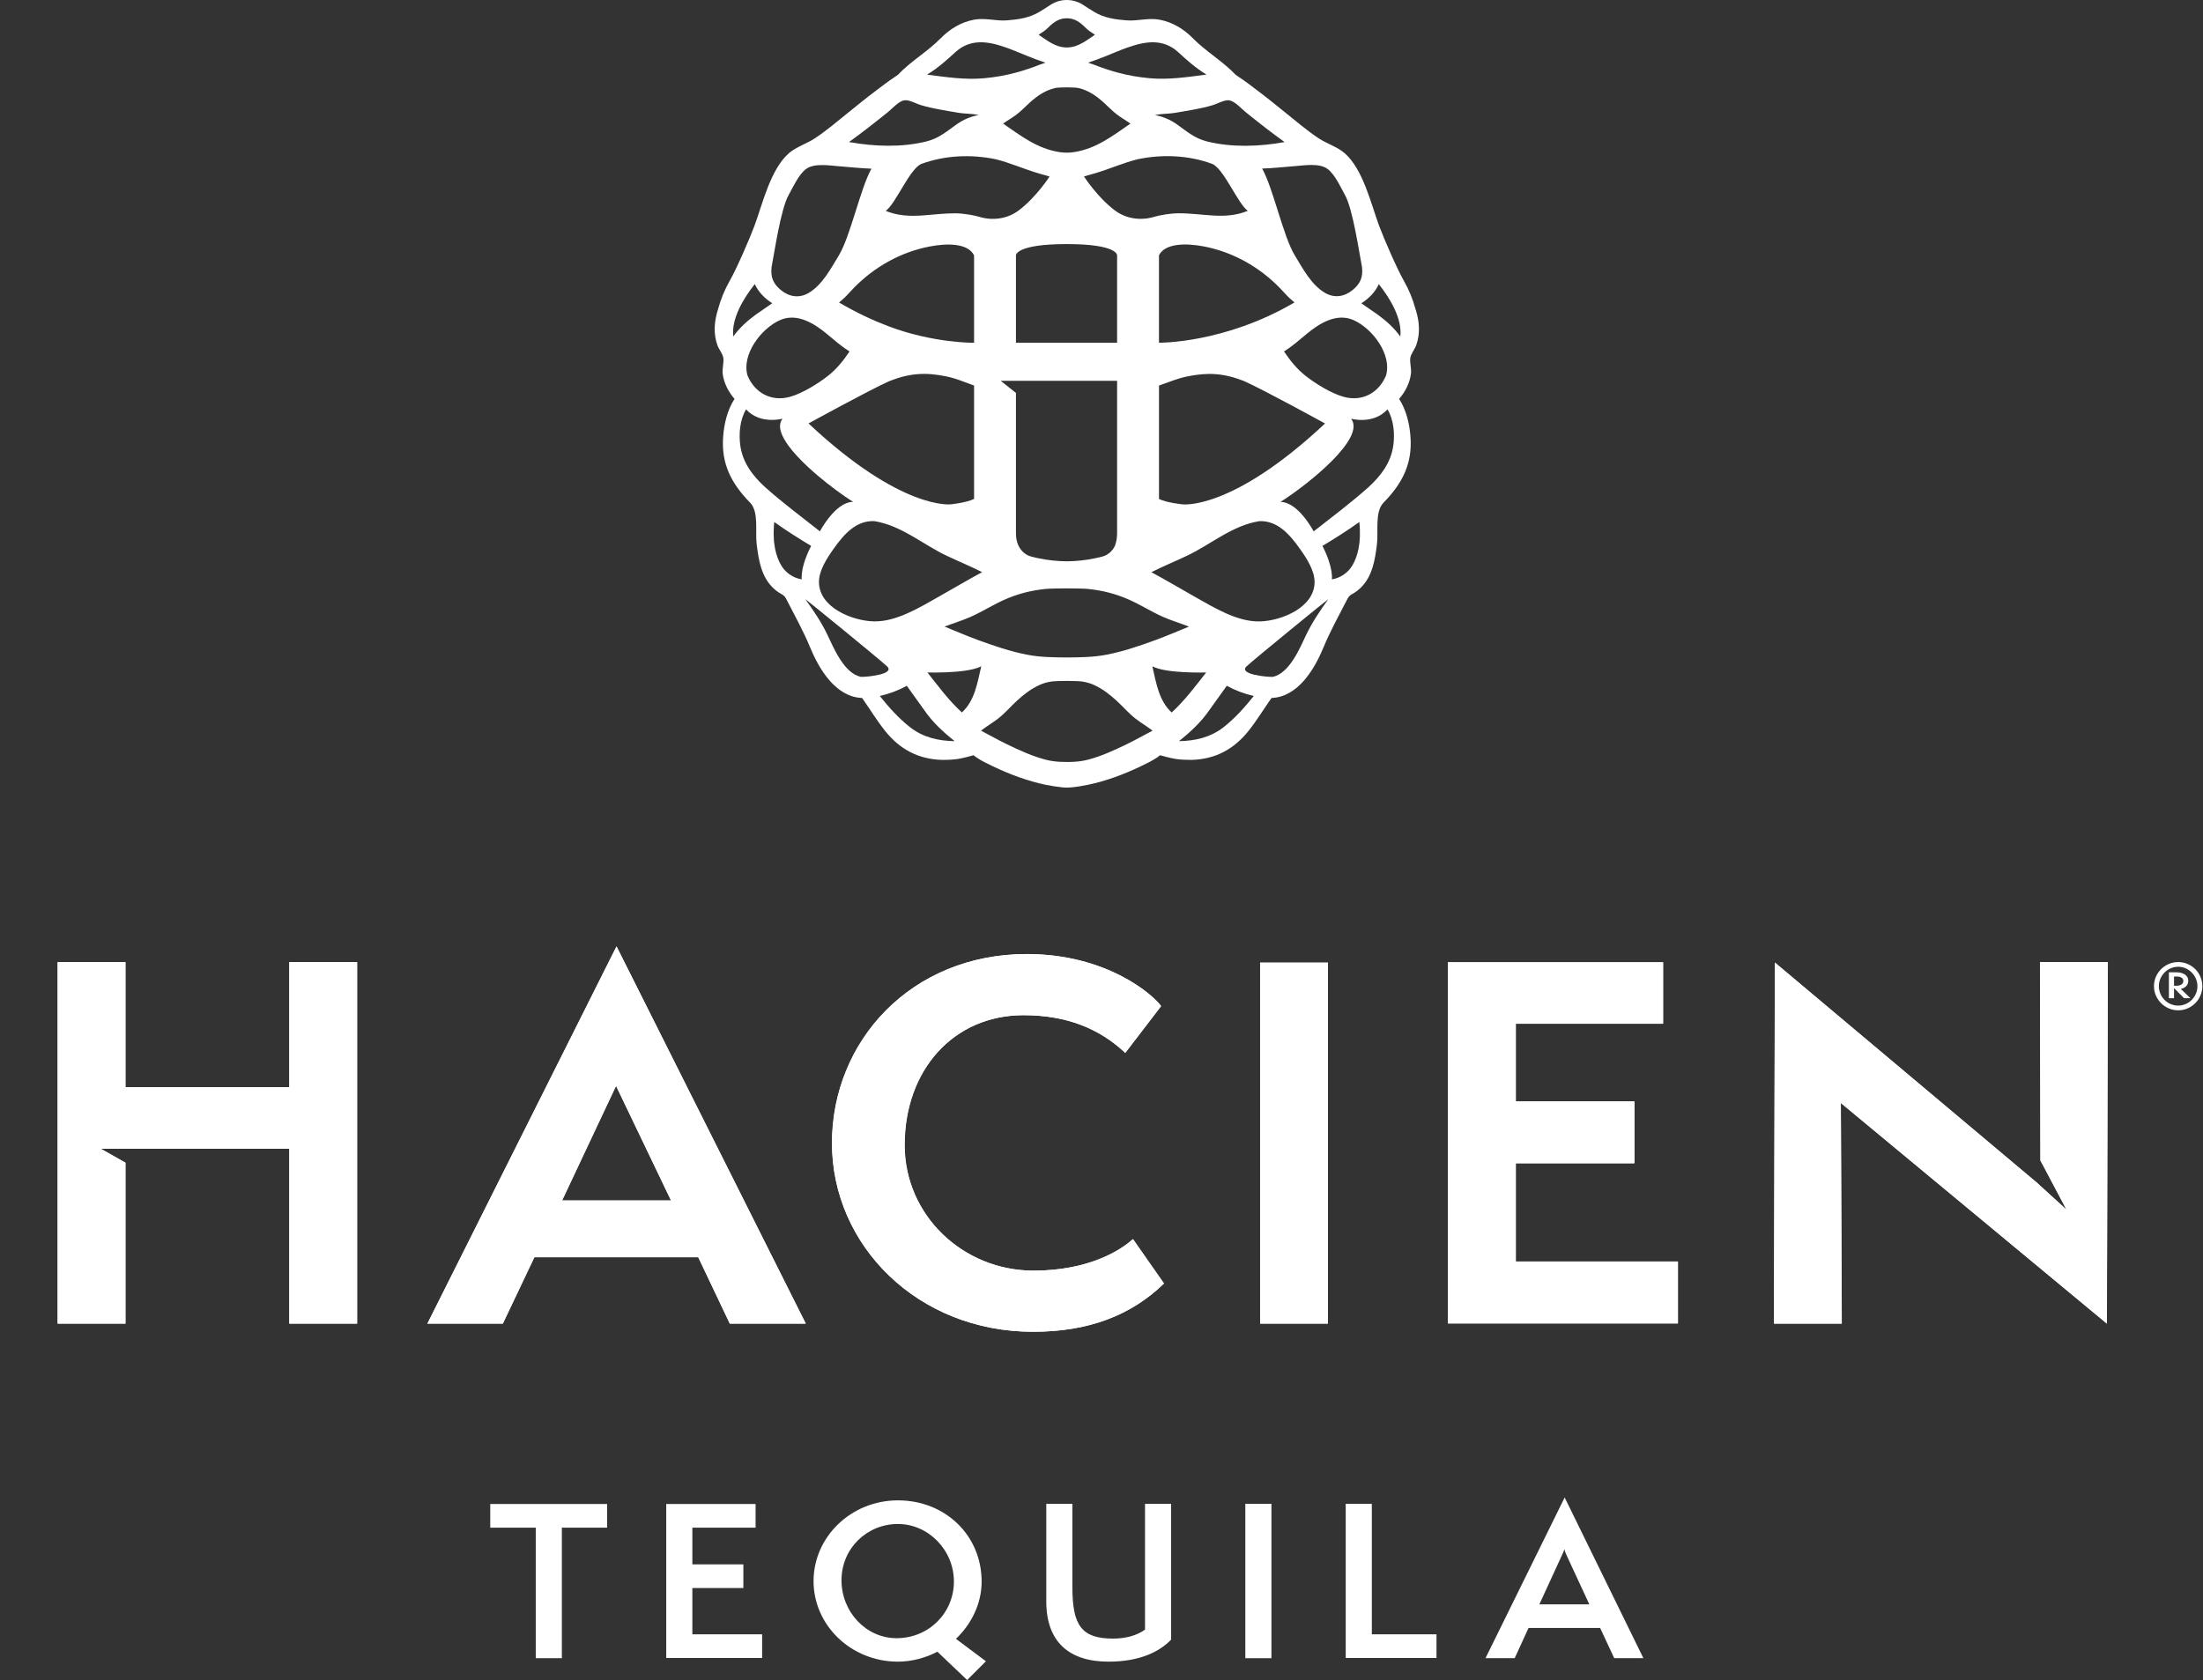 <?xml version="1.0" encoding="UTF-8"?>
<svg width="1645px" height="1255px" viewBox="0 0 1645 1255" version="1.1" xmlns="http://www.w3.org/2000/svg" xmlns:xlink="http://www.w3.org/1999/xlink">
    <rect x="0" y="0" width="1645" height="1255" fill="#333333" stroke="none"/>
    <!-- Generator: Sketch 64 (93537) - https://sketch.com -->
    <title>hacien-logo</title>
    <desc>Created with Sketch.</desc>
    <g id="hacien-logo" stroke="none" stroke-width="1" fill="none" fill-rule="evenodd">
        <g id="Unknown" transform="translate(43, 0)" fill-rule="nonzero">
            <g id="Layer_1-2" transform="translate(0, 706)" fill="#FFFFFF">
                <g id="Group">
                    <g transform="translate(323, 412)">
                        <polygon id="Path" points="34.05 120.5 34.05 23.02 0.08 23.02 0.08 5.35 87.36 5.35 87.36 23.02 53.55 23.02 53.55 120.5"></polygon>
                        <polygon id="Path" points="131.49 120.35 131.49 5.35 198.21 5.35 198.21 23.02 150.99 23.02 150.99 50.44 189.07 50.44 189.07 68.11 150.99 68.11 150.99 102.68 203.09 102.68 203.09 120.35"></polygon>
                        <path d="M304.55,20.28 C281.24,20.28 262.36,38.56 262.36,62.32 C262.36,86.08 280.8,105.58 303.48,105.58 C327.4,105.58 346.29,86.85 346.29,63.24 C346.29,39.63 327.1,20.29 304.55,20.29 M333.95,115.64 C325.58,120.2 314.76,123.1 304.55,123.1 C269.36,123.1 241.49,95.84 241.49,62.94 C241.49,30.04 269.36,2.63 304.55,2.63 C339.74,2.63 367,28.67 367,63.4 C367,80 359.07,95.4 347.81,106.06 L370.2,122.81 L356.18,136.82 L333.94,115.65 L333.95,115.65 L333.95,115.64 Z" id="Shape"></path>
                        <path d="M488.99,5.2 L508.49,5.2 L508.49,106.64 C499.8,115.78 484.88,123.1 461.72,123.1 C432.17,123.1 415.27,108.17 415.27,78.16 L415.27,5.2 L434.77,5.2 L434.77,67.5 C434.77,96.13 441.61,105.88 465.22,105.88 C474.67,105.88 483.21,103.44 489,99.18 L489,5.2 L488.99,5.2 Z" id="Path"></path>
                        <rect id="Rectangle" x="563.89" y="5.21" width="19.5" height="115.31"></rect>
                        <polygon id="Path" points="638.86 120.35 638.86 5.2 658.36 5.2 658.36 102.68 706.64 102.68 706.64 120.35"></polygon>
                        <path d="M804.17,44.5 C803.4,42.98 802.34,40.39 802.17,39.02 C801.89,40.39 800.66,42.83 799.9,44.5 L783.45,80.3 L820.77,80.3 L804.17,44.5 Z M839.35,120.5 L828.84,97.96 L775.37,97.96 L765.03,120.5 L743.24,120.5 L802.34,0.48 L861.13,120.5 L839.35,120.5 Z" id="Shape"></path>
                    </g>
                    <g id="Artwork_-_Print">
                        <g id="Group">
                            <g>
                                <path d="M416.98,105.03 L458.02,190.63 L376.64,190.63 L416.98,105.03 Z M417.37,0.86 L276.14,282.62 L332.48,282.62 L356.04,233.07 L478.39,233.07 L501.95,282.62 L558.68,282.62 L417.37,0.86 L417.37,0.86 L417.37,0.86 Z" id="Shape"></path>
                                <rect id="Rectangle" x="897.93" y="12.95" width="50.64" height="269.66"></rect>
                                <polygon id="Path" points="172.99 12.64 172.99 105.96 50.64 105.96 50.64 12.64 0 12.64 0 282.62 50.64 282.62 50.64 162.45 32.23 152 50.64 152 62.5 152 172.99 152 172.99 282.62 223.63 282.62 223.63 12.64"></polygon>
                                <polygon id="Path" points="1480.33 12.64 1480.64 160.74 1500.15 197.57 1477.91 177.28 1282.37 12.95 1281.67 282.62 1332.31 282.62 1331.61 117.82 1530.26 282.62 1530.97 12.64"></polygon>
                                <path d="M826.15,252.65 C801.57,276.53 769.81,288.7 728.38,288.7 C642.08,288.7 578.18,224.09 578.18,147.78 C578.18,71.47 637.4,6.55 723.7,6.55 C782.92,6.55 817.57,36.51 823.96,45.41 L797.2,80.37 C777.93,62.19 753.35,52.2 721.2,52.2 C668.77,52.2 632.41,93.24 632.41,149.27 C632.41,201.7 675.95,243.06 728.7,243.06 C770.05,243.06 794.01,227.69 802.9,219.5 L826.07,252.66 L826.15,252.66 L826.15,252.65 Z" id="Path"></path>
                                <polygon id="Path" points="1038.15 12.64 1038.15 282.3 1209.96 282.3 1209.96 236.19 1088.87 236.19 1088.87 162.61 1177.43 162.61 1177.43 116.57 1088.87 116.57 1088.87 58.37 1198.88 58.37 1198.88 12.64"></polygon>
                                <path d="M417.05,105.03 L458.09,190.63 L376.79,190.63 L417.05,105.03 Z M417.36,0.86 L276.13,282.62 L332.47,282.62 L356.03,232.99 L478.38,232.99 L501.94,282.62 L558.67,282.62 L417.36,0.86 L417.36,0.86 Z" id="Shape"></path>
                                <rect id="Rectangle" x="897.93" y="13.03" width="50.64" height="269.58"></rect>
                                <polygon id="Path" points="173.06 12.64 173.06 105.96 50.72 105.96 50.72 12.64 0.08 12.64 0.08 282.62 50.72 282.62 50.72 162.45 32.3 152 50.72 152 62.58 152 173.06 152 173.06 282.62 223.7 282.62 223.7 12.64"></polygon>
                                <polygon id="Path" points="1480.25 12.64 1480.56 160.74 1500.07 197.57 1477.83 177.28 1282.29 12.95 1281.59 282.62 1332.23 282.62 1331.53 117.82 1530.19 282.62 1530.89 12.64"></polygon>
                                <path d="M826.15,252.65 C801.57,276.53 769.81,288.7 728.46,288.7 C642.16,288.7 578.34,224.17 578.34,147.86 C578.34,71.55 637.56,6.63 723.86,6.63 C783.08,6.63 817.65,36.59 824.05,45.49 L797.29,80.45 C778.02,62.27 753.44,52.28 721.37,52.28 C668.94,52.28 632.58,93.32 632.58,149.27 C632.58,201.7 676.12,243.06 728.87,243.06 C770.22,243.06 794.1,227.69 803.07,219.5 L826.24,252.66 L826.15,252.66 L826.15,252.65 Z" id="Path"></path>
                                <polygon id="Path" points="1038.15 12.95 1038.15 282.62 1209.89 282.62 1209.89 236.5 1088.87 236.5 1088.87 163 1177.43 163 1177.43 116.89 1088.87 116.89 1088.87 58.68 1198.81 58.68 1198.81 12.95"></polygon>
                            </g>
                            <path d="M1565.38,30.59 C1565.38,20.68 1573.57,12.57 1583.48,12.57 C1593.39,12.57 1601.5,20.61 1601.5,30.59 C1601.5,40.57 1593.31,48.61 1583.48,48.61 C1573.65,48.61 1565.38,40.5 1565.38,30.59 Z M1597.84,30.59 C1597.84,22.71 1591.29,16.08 1583.48,16.08 C1575.67,16.08 1569.04,22.56 1569.04,30.59 C1569.04,38.62 1575.59,45.1 1583.48,45.1 C1591.37,45.1 1597.84,38.47 1597.84,30.59 Z M1587.85,39.56 L1581.37,33.01 L1580.36,32 L1580.36,39.57 L1576.54,39.57 L1576.54,20.22 L1582.08,20.22 C1586.45,20.22 1590.98,21.94 1590.98,26.62 C1590.98,29.82 1588.8,31.93 1585.44,32.63 L1592.62,39.57 L1587.85,39.57 L1587.85,39.56 Z M1582,30.26 C1585.59,30.26 1587.31,28.78 1587.31,26.59 C1587.31,24.72 1585.52,23.39 1582.63,23.39 L1580.37,23.39 L1580.37,30.26 L1582,30.26 Z" id="Shape"></path>
                        </g>
                    </g>
                </g>
            </g>
            <path d="M1013.96,230.79 C1011.96,223.53 1009.15,216.51 1005.38,209.93 C1000.16,200.81 990.35,178.18 986.82,168.69 C980.76,152.4 974.97,126.64 961.13,114.46 C955.69,109.68 947.62,107.3 941.49,103.19 C932.87,97.44 924.88,90.63 916.84,84.14 C910.08,78.67 903.33,73.19 896.37,67.95 C891.72,64.44 887.09,60.82 882.2,57.6 C881.3,57 880.53,56.4 879.74,55.92 C870.02,45.66 857.45,38.5 847.56,28.41 C840.93,21.67 832.45,16.5 822.9,14.72 C814.37,13.13 806.54,15.87 798.22,15.21 C789.33,14.52 781.4,13.32 773.89,8.79 C772.61,8.02 771.17,7.1 769.61,6.13 C768.38,5.36 767.03,4.45 765.61,3.54 C758.28,-1.18 748.88,-1.18 741.55,3.54 C740.12,4.46 738.78,5.36 737.55,6.13 C735.99,7.1 734.55,8.02 733.27,8.79 C725.75,13.32 717.83,14.52 708.94,15.21 C700.62,15.86 692.79,13.13 684.26,14.72 C674.7,16.5 666.23,21.67 659.6,28.41 C649.71,38.5 637.14,45.66 627.42,55.92 C626.63,56.4 625.86,57 624.96,57.6 C620.07,60.83 615.44,64.44 610.79,67.95 C603.82,73.19 597.08,78.67 590.32,84.14 C582.29,90.63 574.29,97.44 565.68,103.19 C559.54,107.3 551.47,109.68 546.04,114.46 C532.2,126.65 526.41,152.4 520.35,168.69 C516.82,178.18 507.01,200.81 501.79,209.93 C498.02,216.51 495.21,223.53 493.21,230.79 C493.19,230.84 493.19,230.9 493.17,230.97 C490.36,239.88 489.48,249.08 492.78,258.04 C493.92,261.12 496.77,264.35 497.15,267.53 C497.57,271.27 496.14,275.31 496.65,279.26 C497.53,286.12 500.86,292.59 505.47,297.94 C500.07,306.32 497.71,316.46 496.98,326.16 C495.47,346.39 503.06,361.1 517.1,375.43 C523.79,382.27 520.83,397.1 522.01,406.45 C523.44,417.98 525.34,430.64 534.38,439.23 C535.83,440.61 537.52,441.98 539.3,442.99 C542.61,444.86 542.94,445.09 544.74,448.62 C550.68,460.21 556.94,471.44 561.9,483.48 C568.5,499.49 580.79,520.55 600.73,521.32 C606.54,529.52 611.68,538.15 617.97,545.99 C628.81,559.5 642.43,566.99 660.22,567.56 C660.29,567.56 660.37,567.56 660.46,567.58 C660.5,567.58 660.55,567.56 660.61,567.56 C664.52,567.6 668.42,567.42 672.3,566.87 C676.14,566.32 683.9,564.1 683.9,564.1 C684.17,564.26 684.58,564.51 685.04,564.93 C685.46,565.28 685.96,565.63 686.42,565.93 C690.17,568.43 694.38,570.44 698.46,572.38 C710.88,578.32 724.23,583.35 737.95,586.19 C742.16,587.06 746.4,587.65 750.66,588.13 C752.36,588.32 754.29,588.32 756.54,588.13 C760.81,587.77 765.04,587.06 769.25,586.19 C782.98,583.35 796.32,578.32 808.74,572.38 C812.82,570.44 817.03,568.43 820.78,565.93 C821.24,565.63 821.74,565.28 822.16,564.93 C822.62,564.51 823.02,564.26 823.3,564.1 C823.3,564.1 831.06,566.32 834.89,566.87 C838.77,567.42 842.66,567.59 846.58,567.56 C846.64,567.56 846.69,567.58 846.73,567.58 C846.82,567.56 846.89,567.56 846.97,567.56 C864.76,567 878.37,559.5 889.22,545.99 C895.5,538.14 900.65,529.52 906.46,521.32 C926.4,520.55 938.69,499.49 945.29,483.48 C950.25,471.44 956.52,460.2 962.46,448.62 C964.26,445.09 964.59,444.86 967.9,442.99 C969.68,441.98 971.37,440.61 972.82,439.23 C981.86,430.64 983.75,417.98 985.19,406.45 C986.37,397.1 983.41,382.27 990.1,375.43 C1004.14,361.09 1011.73,346.38 1010.22,326.16 C1009.49,316.46 1007.13,306.32 1001.73,297.94 C1006.34,292.6 1009.67,286.12 1010.55,279.26 C1011.07,275.31 1009.63,271.27 1010.05,267.53 C1010.44,264.36 1013.28,261.13 1014.42,258.04 C1017.73,249.08 1016.85,239.87 1014.03,230.97 C1014.01,230.9 1014.01,230.85 1013.99,230.79 L1013.96,230.79 L1013.96,230.79 Z M923.62,124.11 C930.88,123.56 942,121.62 948.16,126.08 C953.82,130.19 958.01,139.8 961.32,145.67 C967.16,156.04 971.78,187.95 974.04,199.55 C974.8,206.85 972.98,211.77 966.93,216.69 C960.85,221.65 953.39,222.84 946.38,218.74 C936.12,212.74 929.77,200.47 923.87,190.81 C915.12,176.49 907.7,140.49 899.45,125.9 C907.54,125.64 915.57,124.72 923.63,124.1 L923.63,124.1 L923.62,124.11 Z M837.04,159.3 C831.12,159.3 823.1,160.66 818.99,161.91 C808.96,164.97 797.96,163.5 789.57,157.21 C776.36,147.32 766.42,131.8 766.42,131.8 C767.45,131.5 768.48,131.2 769.51,130.9 C771.36,130.37 773.24,129.86 775.08,129.31 C785.7,126.15 795.9,121.57 806.62,118.91 C824.92,115.12 844.39,115.89 861.99,122.35 C870.63,125.51 881.38,152.38 888.75,157.47 C871.46,164.5 856.02,159.29 837.04,159.29 L837.04,159.29 L837.04,159.3 Z M912.57,215 C914.11,216.58 915.62,218.19 917.12,219.85 C919.13,222.06 921.32,224.01 923.61,225.9 C871.25,256.62 822.42,255.99 822.42,255.99 L822.42,190.67 C827.04,181.56 842.67,181.54 855.74,184.02 C877.42,188.14 897.15,199.22 912.58,214.99 L912.57,214.99 L912.57,215 Z M704.24,284.42 L791.15,284.42 L791.15,397.99 C791.15,400.5 790.88,403.01 790.24,405.44 C789.93,406.65 789.53,407.84 789.04,408.67 C787.76,410.93 785.66,413.34 782.26,414.97 C780.6,415.68 777.68,416.36 774.63,416.99 C767.7,418.44 760.65,419.19 753.57,419.25 C746.49,419.18 739.44,418.44 732.51,416.99 C729.45,416.35 726.53,415.68 724.88,414.97 C721.48,413.35 719.38,410.93 718.09,408.67 C717.38,407.45 716.87,406.15 716.48,404.81 C715.86,402.68 715.62,400.45 715.62,398.23 L715.62,293.48 L704.24,284.42 L704.24,284.42 L704.24,284.42 Z M715.62,256.01 L715.62,190.69 C715.62,190.69 715.37,182.3 753.57,182.3 C791.77,182.3 791.151,190.69 791.151,190.69 L791.151,256.01 L715.62,256.01 L715.62,256.01 Z M758.8,113.64 C755.34,114.16 751.8,114.16 748.34,113.64 C731.67,111.14 719.37,101.51 706.03,92.32 C709.1,90.1 712.42,88.23 715.53,85.95 C719.33,83.15 722.48,79.73 725.97,76.59 C732.09,71.07 737.95,67.35 744.88,65.74 C746.24,65.42 749.85,65.26 753.57,65.24 C757.28,65.26 760.89,65.42 762.25,65.74 C769.18,67.35 775.04,71.07 781.16,76.59 C784.65,79.73 787.79,83.15 791.6,85.95 C794.71,88.23 798.03,90.1 801.1,92.32 C787.77,101.51 775.47,111.14 758.8,113.64 L758.8,113.64 Z M732.06,129.35 C733.9,129.9 735.77,130.41 737.63,130.94 C738.66,131.24 739.69,131.54 740.72,131.84 C740.72,131.84 730.78,147.36 717.57,157.25 C714.42,159.61 710.91,161.29 707.22,162.3 C701.07,164 694.42,163.85 688.15,161.94 C686.61,161.47 684.52,160.99 682.2,160.56 C681.43,160.42 680.62,160.28 679.81,160.16 C676.55,159.66 673.07,159.32 670.11,159.32 C661.81,159.32 654.18,160.32 646.78,160.85 C645.72,160.93 644.67,160.99 643.62,161.05 C638.37,161.31 633.21,161.24 627.96,160.28 C624.81,159.71 621.64,158.82 618.39,157.5 C625.76,152.4 636.51,125.53 645.15,122.38 C662.75,115.93 682.22,115.15 700.52,118.94 C711.23,121.6 721.43,126.19 732.06,129.34 L732.06,129.34 L732.06,129.35 Z M651.41,184.06 C664.47,181.58 679.74,181.6 684.35,190.71 L684.35,256.03 C684.35,256.03 653.78,256.38 620.19,243.6 C608.99,239.34 596.62,233.62 583.53,225.94 C585.81,224.05 588.01,222.1 590.01,219.89 C591.51,218.24 593.02,216.62 594.56,215.04 C609.99,199.26 629.72,188.18 651.4,184.07 L651.4,184.07 L651.41,184.06 Z M591.36,262.52 C586.8,269.26 581.93,275.47 575.28,280.7 C567.95,286.47 556.32,293.73 546.98,296.36 C532.7,300.38 520.39,293.13 515.2,280.51 C510.59,265.17 525.05,245.45 539.49,239.07 C552.23,233.44 565.27,241.8 574.4,249.39 C579.82,253.91 585.3,258.72 591.34,262.53 L591.36,262.53 L591.36,262.52 Z M621.15,284.63 C636.36,278.63 648.06,278.03 663.1,281.03 C666.83,281.77 670.48,282.84 674.04,284.15 L684.35,287.95 L684.35,372.66 C678.66,375.49 667.16,376.67 667.16,376.67 C667.16,376.67 630.51,381.68 560.74,316.28 C560.74,316.28 605.31,291.75 621.15,284.62 L621.15,284.62 L621.15,284.63 Z M664.01,415.15 C672.91,419.35 681.74,422.98 690.38,427.35 C679.37,433.27 668.66,439.66 657.79,445.78 C643.71,453.7 626.09,464.67 609.11,464.1 C592.92,463.57 568.55,453.55 568.53,434.7 C568.51,425.86 574.78,416.46 579.83,409.39 C587.05,399.3 596.2,388.63 609.82,389.23 C630.02,392.41 646.08,406.69 664,415.14 L664.01,415.14 L664.01,415.15 Z M682.17,460.55 C690.51,456.81 698.21,451.89 706.56,448.13 C717.09,443.39 727.29,440.93 737.82,439.88 C740.42,439.62 746.93,439.48 753.58,439.47 C760.23,439.48 766.74,439.62 769.34,439.88 C779.87,440.94 790.07,443.39 800.6,448.13 C808.94,451.89 816.64,456.81 824.99,460.55 C831.44,463.44 838.24,465.45 844.84,468.01 C836.46,471.41 828.15,475.01 819.66,478.12 C807.81,482.46 795.81,486.55 783.35,488.98 C773.44,490.92 763.56,490.97 753.59,491.06 C743.61,490.98 733.74,490.93 723.83,488.98 C711.37,486.55 699.37,482.46 687.52,478.12 C679.03,475.02 670.72,471.42 662.34,468.01 C668.94,465.45 675.74,463.44 682.19,460.55 L682.17,460.55 L682.17,460.55 Z M816.77,427.38 C825.41,423.01 834.25,419.37 843.14,415.18 C861.06,406.73 877.12,392.45 897.32,389.27 C910.94,388.67 920.09,399.34 927.31,409.43 C932.36,416.5 938.63,425.9 938.61,434.74 C938.59,453.59 914.22,463.61 898.03,464.14 C881.05,464.71 863.42,453.74 849.35,445.82 C838.49,439.7 827.77,433.32 816.77,427.39 L816.77,427.39 L816.77,427.38 Z M839.99,376.7 C839.99,376.7 828.11,375.51 822.43,372.69 L822.43,287.98 L833.42,284.02 C836.81,282.8 840.28,281.81 843.81,281.1 C858.98,278.05 870.72,278.62 886.01,284.65 C901.85,291.78 946.42,316.31 946.42,316.31 C876.65,381.71 840,376.7 840,376.7 L839.99,376.7 L839.99,376.7 Z M931.87,280.7 C925.22,275.46 920.35,269.25 915.79,262.52 C921.83,258.71 927.31,253.9 932.73,249.38 C941.86,241.8 954.91,233.44 967.64,239.06 C982.08,245.44 996.55,265.16 991.93,280.5 C986.75,293.13 974.44,300.38 960.16,296.35 C950.82,293.72 939.19,286.46 931.86,280.69 L931.87,280.69 L931.87,280.7 Z M873.59,74.89 C878.33,74.59 883.26,80.62 887.01,83.64 C896.55,91.33 906.16,98.89 916.12,106.05 C916.16,106.08 916.19,106.1 916.23,106.12 C897.27,109.54 877.01,110.25 858.47,105.7 C848.79,103.32 843.01,97.91 835.2,92.46 C831.91,90.19 828.49,88.56 824.69,87.26 C823.38,86.8 821.4,86.41 819.43,85.87 C824.36,84.9 830.31,85.01 834.33,84.3 C843.67,82.68 853.24,81.3 862.32,78.62 C865.81,77.6 869.93,75.14 873.58,74.9 L873.59,74.9 L873.59,74.89 Z M799.22,35.4 C812.54,30.69 825.65,28.79 836.77,38.96 C843.59,45.19 849.47,50.51 857.54,55.5 C857.65,55.57 857.76,55.64 857.87,55.71 C843.74,57.56 829.49,59.71 815.36,58.42 C807.04,57.66 798.78,56.22 790.75,53.99 C785.03,52.42 779.43,50.48 773.92,48.33 C772.82,47.91 771.2,47.41 769.58,46.83 C769.56,46.81 769.54,46.81 769.53,46.79 C769.55,46.79 769.57,46.79 769.58,46.77 C774.12,45.31 778.55,43.58 782.96,41.81 C788.36,39.64 793.73,37.31 799.22,35.37 L799.22,35.4 L799.22,35.4 Z M736.81,23.09 C738.52,21.84 739.93,20.3 741.48,18.89 C744.22,16.42 746.85,14.76 749.95,14.04 C751.09,13.78 752.29,13.66 753.58,13.65 C754.87,13.65 756.07,13.77 757.21,14.04 C760.32,14.76 762.95,16.42 765.68,18.89 C767.22,20.3 768.64,21.83 770.35,23.09 C771.75,24.11 773.23,24.94 774.59,25.95 C769.92,29.16 765.53,32.49 760.26,34.33 C755.95,35.83 751.2,35.83 746.89,34.33 C741.62,32.5 737.23,29.17 732.56,25.95 C733.92,24.94 735.41,24.12 736.81,23.09 L736.81,23.09 L736.81,23.09 Z M649.63,55.5 C657.7,50.51 663.58,45.18 670.39,38.96 C681.51,28.78 694.61,30.69 707.94,35.4 C713.43,37.34 718.8,39.67 724.2,41.84 C728.61,43.6 733.04,45.33 737.58,46.8 C737.6,46.82 737.62,46.82 737.63,46.82 C737.61,46.84 737.59,46.84 737.58,46.86 C735.96,47.44 734.35,47.94 733.24,48.36 C727.73,50.51 722.12,52.45 716.41,54.02 C708.38,56.24 700.13,57.69 691.8,58.45 C677.67,59.74 663.43,57.59 649.29,55.74 C649.4,55.67 649.51,55.6 649.62,55.53 L649.62,55.5 L649.63,55.5 L649.63,55.5 Z M591.05,106.02 C601.01,98.86 610.62,91.29 620.16,83.61 C623.91,80.59 628.83,74.56 633.58,74.86 C637.24,75.1 641.35,77.56 644.85,78.58 C653.93,81.26 663.5,82.64 672.84,84.26 C676.86,84.97 682.82,84.86 687.74,85.83 C685.77,86.38 683.79,86.76 682.48,87.22 C678.67,88.52 675.26,90.15 671.97,92.42 C664.16,97.87 658.39,103.28 648.7,105.66 C630.16,110.21 609.9,109.51 590.94,106.08 C590.98,106.06 591.01,106.04 591.05,106.01 L591.05,106.01 L591.05,106.02 Z M533.12,199.62 C535.38,188.02 539.99,156.11 545.84,145.74 C549.15,139.87 553.34,130.26 559,126.15 C565.16,121.69 576.27,123.63 583.53,124.18 C591.6,124.8 599.63,125.71 607.72,125.98 C599.47,140.56 592.04,176.57 583.3,190.89 C577.4,200.55 571.04,212.83 560.79,218.82 C553.79,222.93 546.33,221.73 540.24,216.77 C534.19,211.85 532.38,206.93 533.13,199.63 L533.12,199.63 L533.12,199.62 Z M504.56,251.32 C502.98,238.25 511.95,223.09 520.61,212.19 C523.31,218.1 527.85,222.77 533.64,226.49 C533.47,226.61 533.31,226.74 533.12,226.86 C529.3,229.49 525.49,232.13 521.67,234.76 C521.58,234.81 521.52,234.88 521.43,234.93 C514.98,239.66 509.08,244.95 504.56,251.31 L504.56,251.31 L504.56,251.32 Z M528.6,364.12 C519.02,355.44 511.51,345.51 509.76,332.62 C508.64,324.19 509.38,313.65 514.1,305.76 C516.17,307.98 518.42,309.6 520.72,310.78 C522.25,311.57 523.81,312.15 525.33,312.58 C526.09,312.8 526.85,312.97 527.6,313.11 C529.84,313.54 531.98,313.66 533.88,313.63 C534.51,313.62 535.12,313.59 535.69,313.55 C537.4,313.43 538.83,313.22 539.8,313.04 C540.78,312.86 541.32,312.73 541.28,312.79 C540.58,313.68 540.09,314.66 539.8,315.7 C539.5,316.74 539.4,317.85 539.47,319.01 C539.54,320.18 539.78,321.4 540.18,322.67 C541.18,325.85 543.15,329.34 545.8,332.96 C549.51,338.04 554.57,343.4 560.17,348.63 C562.57,350.87 565.07,353.08 567.61,355.23 C576.92,363.13 586.74,370.22 594,374.86 C580.7,374.86 569.25,396.87 569.25,396.87 C555.58,386.08 541.59,375.69 528.6,364.1 L528.6,364.12 L528.6,364.12 Z M556.04,426.3 C555.86,427.36 555.75,428.28 555.68,429.08 C555.61,429.88 555.59,430.55 555.58,431.09 C555.58,432.17 555.66,432.72 555.66,432.72 C555.63,432.72 555.6,432.72 555.58,432.71 C553.98,432.45 552.42,432.01 550.94,431.4 C546.5,429.59 542.7,426.34 540.25,422.13 C539.35,420.59 538.48,418.8 537.7,416.73 C537.31,415.7 536.95,414.59 536.61,413.42 C535.94,411.07 535.41,408.42 535.07,405.46 C534.98,404.72 534.91,403.96 534.86,403.18 C534.74,401.62 534.68,399.97 534.68,398.24 C534.68,396.51 534.75,394.7 534.88,392.79 C534.95,391.84 535.03,390.86 535.14,389.87 C544.02,396.25 553.3,402.11 562.69,407.75 C560.08,412.8 558.41,417.14 557.35,420.71 C556.71,422.85 556.3,424.72 556.03,426.3 L556.04,426.3 L556.04,426.3 Z M599.83,505.55 C587.26,502.91 579.5,483.93 574.84,474.14 C570.36,464.72 564.44,456.03 558.32,447.49 C558.65,447.51 612.68,491.51 619.41,497.72 C625.49,503.58 604.84,505.67 599.84,505.55 L599.83,505.55 Z M636.44,543.08 C627.89,536.38 620.67,528.23 613.96,519.82 C621.02,518.25 627.82,515.69 634.12,512.22 C638.51,518.16 642.67,524.35 647.08,530.28 C647.08,530.3 647.08,530.32 647.1,530.32 C653.31,539.4 661.29,546.76 669.87,553.58 C657.67,553.39 646.26,550.79 636.44,543.09 L636.44,543.09 L636.44,543.08 Z M675.27,532.13 C665.36,523.1 657.72,512.64 649.5,502.24 C649.5,502.24 649.76,502.24 650.25,502.26 C650.57,502.26 650.99,502.27 651.5,502.28 C652.01,502.28 652.6,502.3 653.27,502.3 L656.75,502.3 C660.65,502.27 665.69,502.12 670.76,501.7 C673.02,501.51 675.28,501.27 677.46,500.96 C678.55,500.8 679.61,500.63 680.65,500.44 C682.71,500.05 684.64,499.59 686.33,499.04 C687.6,498.63 688.74,498.16 689.71,497.63 C686.84,509.87 684.93,523.32 675.26,532.12 L675.27,532.12 L675.27,532.13 Z M798.24,555.92 C788.81,560.43 779.2,564.93 768.98,567.52 C765.54,568.39 762.18,568.81 758.83,569 C757.08,569.11 755.33,569.14 753.58,569.13 C751.84,569.13 750.09,569.1 748.33,569 C744.99,568.8 741.62,568.38 738.19,567.52 C727.97,564.93 718.36,560.43 708.93,555.92 C702.35,552.75 695.99,549.1 689.52,545.74 C693.52,542.6 697.95,540.04 702.05,536.9 C707.27,532.9 711.46,527.89 716.27,523.46 C721.3,518.82 726.82,514.52 733.16,511.63 C736.1,510.27 739.06,509.5 742.05,509.04 C743.96,508.75 748.69,508.59 753.57,508.57 C758.44,508.59 763.17,508.74 765.08,509.04 C768.08,509.5 771.04,510.28 773.98,511.63 C780.32,514.52 785.83,518.83 790.87,523.46 C795.69,527.89 799.87,532.89 805.09,536.9 C809.19,540.04 813.62,542.6 817.62,545.74 C811.15,549.09 804.79,552.74 798.21,555.92 L798.24,555.92 Z M831.91,532.15 C822.24,523.35 820.33,509.89 817.47,497.66 C827.78,503.25 857.68,502.26 857.68,502.26 C849.46,512.66 841.82,523.12 831.91,532.15 Z M870.74,543.08 C860.93,550.79 849.51,553.38 837.31,553.57 C845.89,546.75 853.87,539.39 860.08,530.31 C860.1,530.31 860.1,530.29 860.1,530.27 C864.51,524.35 868.66,518.16 873.06,512.21 C879.36,515.68 886.16,518.24 893.22,519.81 C886.51,528.22 879.29,536.37 870.74,543.07 L870.74,543.07 L870.74,543.08 Z M932.34,474.16 C927.67,483.95 919.92,502.92 907.35,505.57 C902.35,505.69 881.7,503.6 887.78,497.74 C894.51,491.53 948.54,447.53 948.87,447.51 C942.75,456.04 936.83,464.74 932.35,474.16 L932.34,474.16 Z M966.93,422.15 C963.66,427.76 958.01,431.67 951.6,432.72 C951.57,432.72 951.55,432.72 951.52,432.73 C951.52,432.73 952.84,423.93 944.48,407.76 C953.87,402.12 963.15,396.26 972.03,389.88 C973.71,405.82 970.51,415.99 966.93,422.15 L966.93,422.15 Z M997.41,332.64 C995.66,345.53 988.15,355.46 978.57,364.14 C965.58,375.73 951.59,386.11 937.92,396.91 C937.92,396.91 926.47,374.9 913.17,374.9 C934.3,361.41 977.08,327.13 965.9,312.82 C965.66,312.51 982.07,317.63 993.08,305.78 C997.8,313.66 998.54,324.21 997.42,332.64 L997.42,332.64 L997.41,332.64 Z M1002.61,251.36 C998.09,244.99 992.19,239.7 985.74,234.98 C985.65,234.93 985.59,234.86 985.5,234.81 C981.68,232.18 977.87,229.54 974.05,226.91 C973.87,226.79 973.7,226.66 973.54,226.54 C979.33,222.82 983.87,218.15 986.57,212.24 C995.23,223.14 1004.19,238.31 1002.61,251.37 L1002.61,251.37 L1002.61,251.36 Z" id="Shape" fill="#fff"></path>
        </g>
    </g>
</svg>